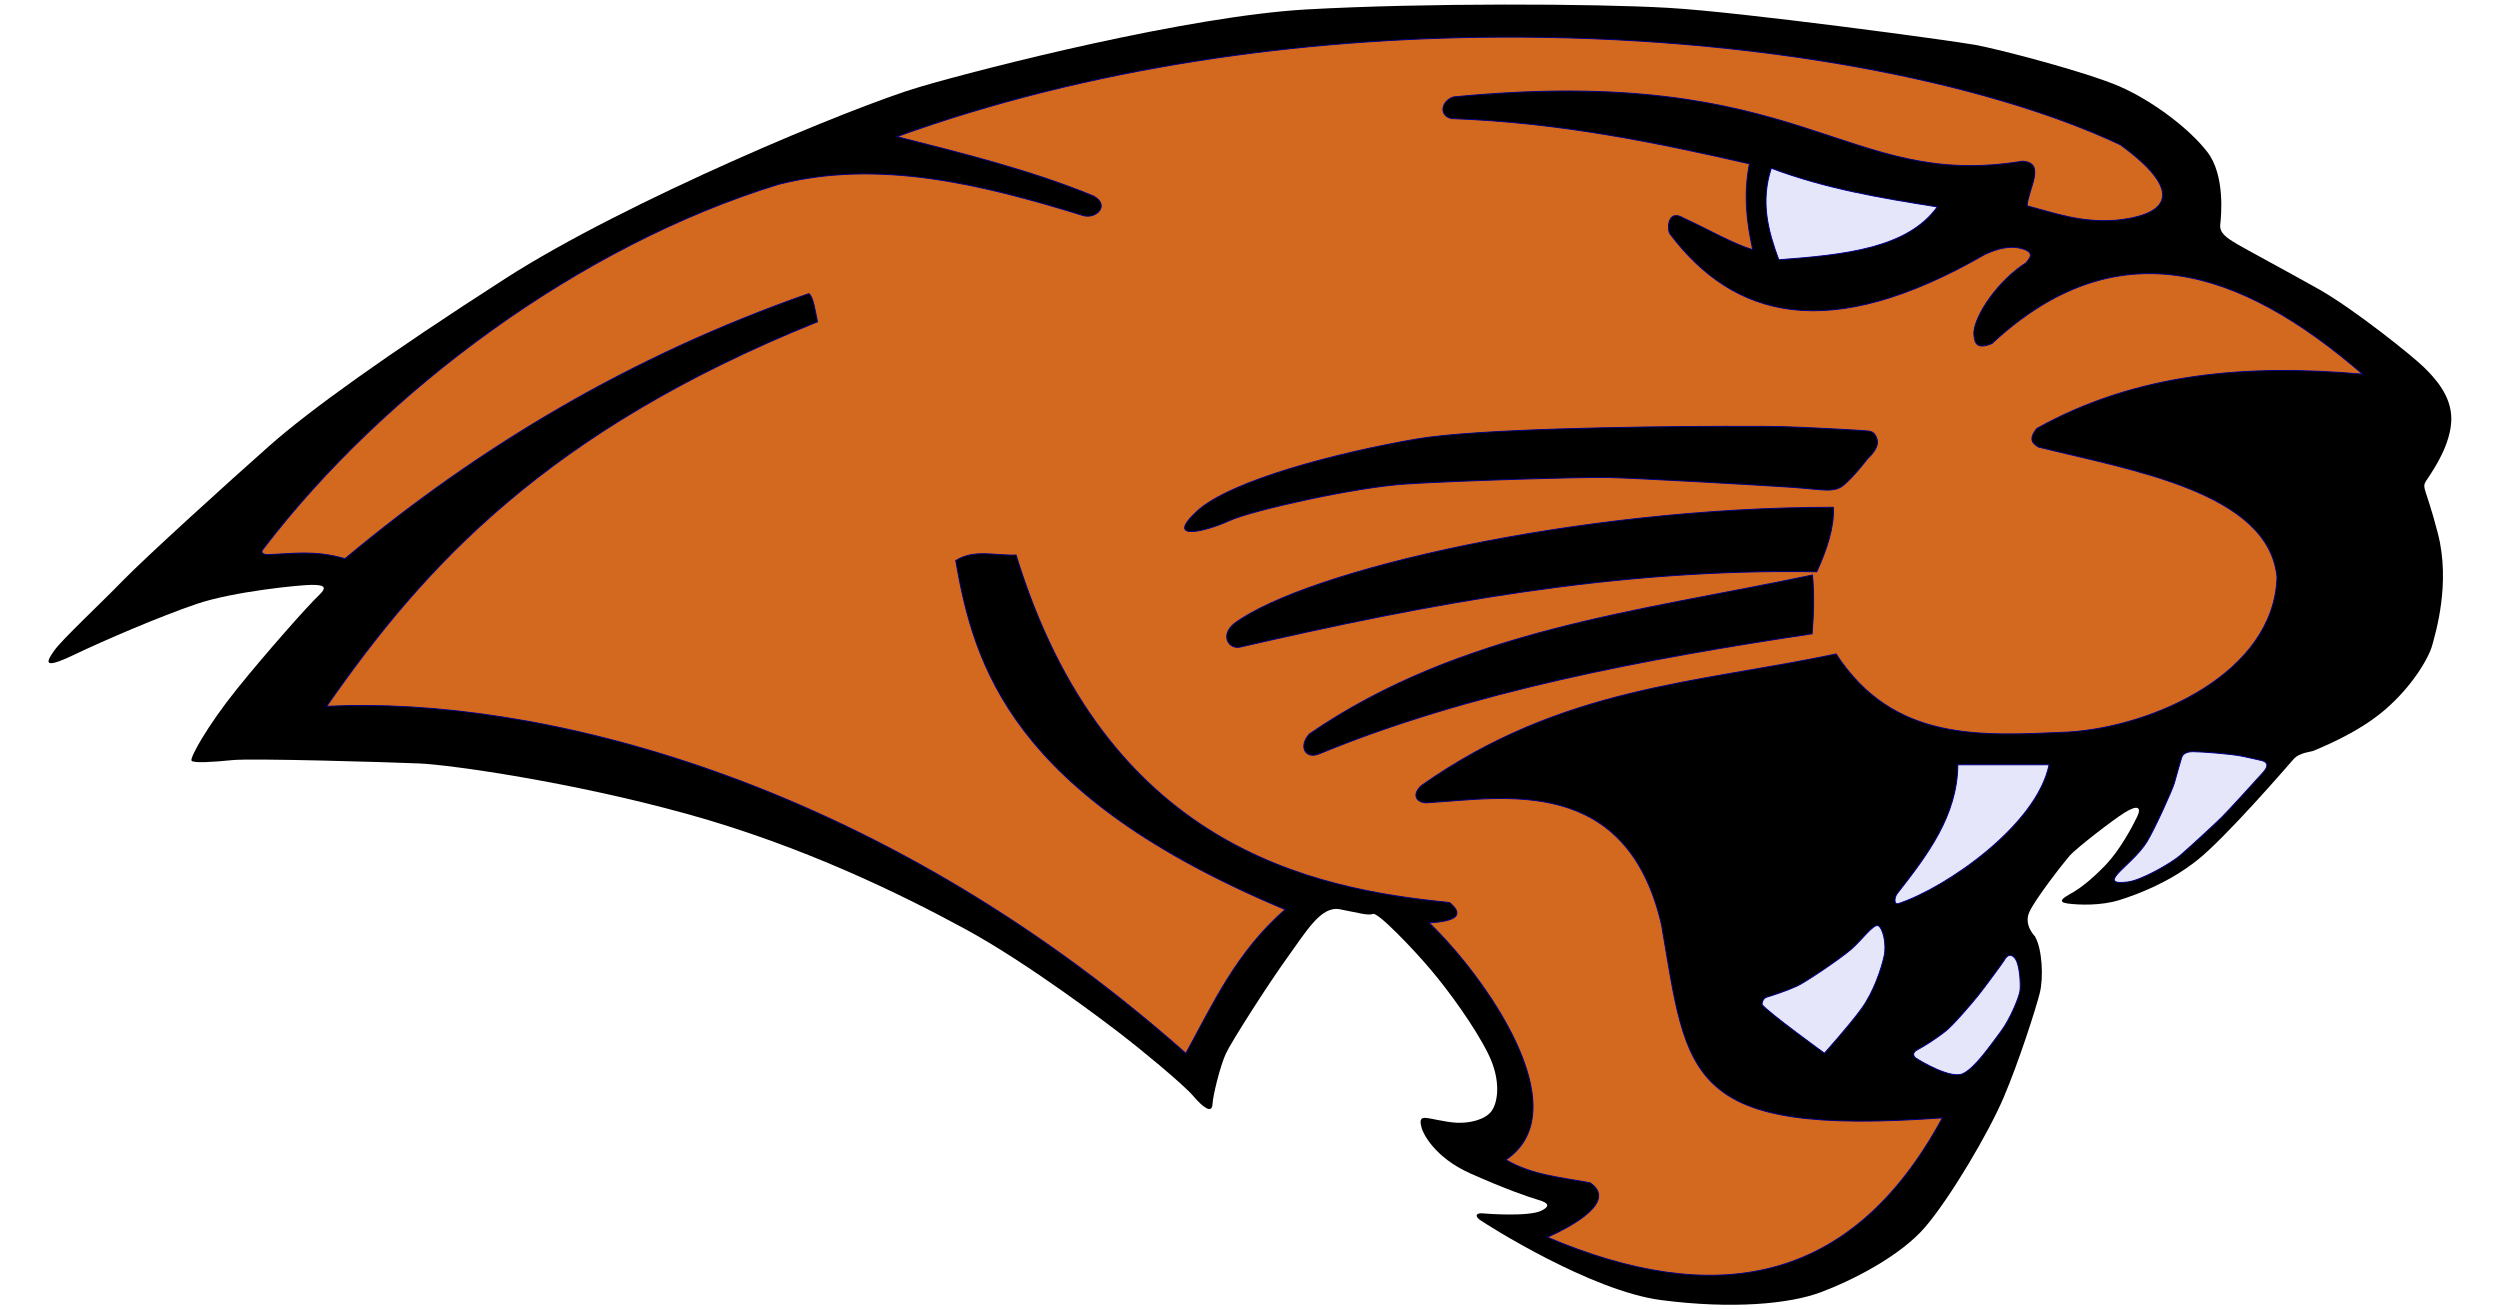 <?xml version="1.0" encoding="UTF-8" standalone="no"?>
<!-- Created with Inkscape (http://www.inkscape.org/) -->

<svg
   width="21in"
   height="11in"
   viewBox="0 0 21 11"
   version="1.1"
   id="svg1"
   xml:space="preserve"
   inkscape:version="1.4 (1:1.4+202410161351+e7c3feb100)"
   sodipodi:docname="oregon_panthers.svg"
   xmlns:inkscape="http://www.inkscape.org/namespaces/inkscape"
   xmlns:sodipodi="http://sodipodi.sourceforge.net/DTD/sodipodi-0.dtd"
   xmlns="http://www.w3.org/2000/svg"
   xmlns:svg="http://www.w3.org/2000/svg"><sodipodi:namedview
     id="namedview1"
     pagecolor="#ffffff"
     bordercolor="#999999"
     borderopacity="1"
     inkscape:showpageshadow="2"
     inkscape:pageopacity="0"
     inkscape:pagecheckerboard="0"
     inkscape:deskcolor="#d1d1d1"
     inkscape:document-units="in"
     inkscape:zoom="0.33406987"
     inkscape:cx="975.84378"
     inkscape:cy="951.89669"
     inkscape:window-width="1920"
     inkscape:window-height="958"
     inkscape:window-x="0"
     inkscape:window-y="32"
     inkscape:window-maximized="1"
     inkscape:current-layer="layer1" /><defs
     id="defs1" /><g
     inkscape:label="Layer 1"
     inkscape:groupmode="layer"
     id="layer1"><g
       id="g12"
       transform="translate(-1.5,-6.5)"><g
         id="g11"
         transform="translate(0.032,-0.024)"><path
           style="fill:#000000;fill-rule:evenodd;stroke:none;stroke-width:0.008;stroke-linecap:square;stroke-dasharray:none;paint-order:stroke markers fill"
           d="m 18.565,14.393 c 0,0 -0.102,-0.096 -0.05,-0.209 0.052,-0.113 0.289,-0.416 0.34,-0.474 0.051,-0.058 0.36,-0.299 0.463,-0.362 0.103,-0.063 0.143,-0.048 0.101,0.039 -0.043,0.087 -0.141,0.274 -0.263,0.402 -0.123,0.128 -0.219,0.2 -0.288,0.238 -0.069,0.039 -0.125,0.074 -0.029,0.087 0.096,0.012 0.277,0.019 0.434,-0.03 0.157,-0.05 0.413,-0.146 0.65,-0.333 0.237,-0.187 0.757,-0.788 0.81,-0.849 0.053,-0.06 0.148,-0.06 0.175,-0.074 0.027,-0.014 0.353,-0.136 0.59,-0.339 0.238,-0.203 0.374,-0.444 0.401,-0.546 0.027,-0.101 0.156,-0.518 0.047,-0.939 -0.109,-0.421 -0.144,-0.374 -0.086,-0.46 0.058,-0.086 0.195,-0.292 0.199,-0.495 0.004,-0.203 -0.144,-0.355 -0.23,-0.44 -0.086,-0.086 -0.589,-0.491 -0.889,-0.659 -0.3,-0.168 -0.592,-0.324 -0.678,-0.374 -0.086,-0.051 -0.152,-0.094 -0.144,-0.164 0.008,-0.07 0.043,-0.417 -0.109,-0.612 C 19.858,7.604 19.549,7.37 19.268,7.248 18.986,7.127 18.259,6.937 18.06,6.901 17.862,6.865 16.104,6.626 15.483,6.59 14.863,6.554 13.438,6.548 12.446,6.603 11.454,6.659 9.756,7.089 9.194,7.254 8.632,7.419 6.72,8.216 5.714,8.863 4.708,9.51 4.069,9.97 3.734,10.266 c -0.335,0.296 -1.05,0.945 -1.237,1.138 -0.187,0.193 -0.507,0.491 -0.573,0.584 -0.066,0.094 -0.105,0.165 0.16,0.039 0.265,-0.127 0.728,-0.325 1.036,-0.43 0.309,-0.105 0.871,-0.16 0.965,-0.16 0.094,0 0.143,0.011 0.061,0.088 -0.083,0.077 -0.441,0.48 -0.689,0.788 -0.248,0.309 -0.397,0.579 -0.38,0.601 0.017,0.022 0.182,0.011 0.342,-0.005 0.16,-0.017 1.312,0.017 1.571,0.028 0.259,0.011 1.273,0.154 2.249,0.424 0.976,0.27 1.805,0.678 2.335,0.966 0.53,0.288 1.185,0.787 1.317,0.889 0.133,0.101 0.514,0.413 0.6,0.514 0.086,0.101 0.158,0.15 0.162,0.07 0.004,-0.08 0.066,-0.324 0.111,-0.423 0.045,-0.099 0.353,-0.581 0.518,-0.81 0.165,-0.229 0.284,-0.435 0.441,-0.405 0.157,0.03 0.237,0.055 0.278,0.039 0.041,-0.017 0.345,0.301 0.491,0.475 0.146,0.173 0.364,0.472 0.477,0.7 0.113,0.228 0.08,0.415 0.025,0.485 -0.055,0.07 -0.183,0.099 -0.29,0.094 -0.107,-0.006 -0.222,-0.041 -0.269,-0.041 -0.047,0 -0.035,0.047 -0.025,0.086 0.01,0.039 0.103,0.244 0.407,0.38 0.304,0.136 0.499,0.201 0.557,0.218 0.058,0.018 0.146,0.043 0.043,0.095 -0.103,0.053 -0.456,0.027 -0.499,0.023 -0.043,-0.004 -0.068,0.019 -0.019,0.055 0.049,0.035 0.929,0.597 1.524,0.674 0.595,0.077 1.075,0.033 1.339,-0.066 0.265,-0.099 0.667,-0.303 0.876,-0.546 0.209,-0.243 0.535,-0.794 0.661,-1.091 0.127,-0.298 0.27,-0.744 0.303,-0.876 0.033,-0.132 0.02,-0.372 -0.039,-0.473 z"
           id="path7" /><path
           id="path1"
           style="fill:#d2691e;fill-rule:evenodd;stroke:#00008b;stroke-width:0.008;stroke-linecap:square;stroke-dasharray:none;paint-order:stroke markers fill"
           d="m 14.053,6.836 c -1.661,0.009 -3.439,0.253 -5.051,0.836 0.558,0.142 1.117,0.279 1.653,0.499 0.14,0.079 0.02,0.197 -0.091,0.163 C 9.702,8.067 8.843,7.861 8.01,8.072 6.339,8.584 4.693,9.81 3.685,11.128 c -0.032,0.035 -0.015,0.049 0.022,0.055 0.209,-0.006 0.401,-0.042 0.659,0.034 1.123,-0.938 2.4,-1.704 3.897,-2.227 0.039,0.033 0.052,0.146 0.072,0.237 -2.271,0.915 -3.305,2.053 -4.123,3.23 1.728,-0.087 4.584,0.582 7.217,2.915 0.23,-0.418 0.422,-0.847 0.834,-1.208 -2.304,-0.964 -2.613,-2.052 -2.767,-2.931 0.157,-0.099 0.337,-0.039 0.507,-0.047 0.751,2.447 2.472,2.804 3.641,2.919 0.128,0.106 0.054,0.158 -0.171,0.171 0.454,0.435 1.271,1.566 0.645,1.99 0.214,0.128 0.464,0.148 0.706,0.193 0.227,0.153 -0.129,0.355 -0.358,0.458 1.397,0.593 2.552,0.415 3.318,-1.003 -2.171,0.156 -2.139,-0.343 -2.359,-1.621 -0.292,-1.266 -1.324,-1.065 -1.951,-1.027 -0.084,0.014 -0.165,-0.049 -0.068,-0.142 1.183,-0.835 2.329,-0.861 3.485,-1.107 0.485,0.745 1.219,0.688 1.954,0.656 0.707,-0.044 1.726,-0.493 1.75,-1.301 -0.069,-0.713 -1.217,-0.897 -2.005,-1.093 -0.048,-0.03 -0.087,-0.065 -0.012,-0.156 0.845,-0.471 1.774,-0.541 2.736,-0.456 -1.034,-0.894 -2.07,-1.227 -3.114,-0.257 -0.138,0.057 -0.147,-0.014 -0.152,-0.09 0.008,-0.154 0.211,-0.445 0.44,-0.589 0.027,-0.037 0.068,-0.075 -0.008,-0.109 -0.109,-0.042 -0.223,-0.015 -0.339,0.039 -1.313,0.757 -2.109,0.537 -2.645,-0.172 -0.025,-0.03 -0.026,-0.218 0.116,-0.132 0.219,0.101 0.409,0.213 0.579,0.265 -0.049,-0.224 -0.08,-0.455 -0.028,-0.722 -0.787,-0.179 -1.585,-0.346 -2.502,-0.38 -0.113,-0.026 -0.083,-0.151 0.017,-0.182 2.966,-0.288 3.27,0.787 4.779,0.54 0.203,0.012 0.045,0.239 0.039,0.375 0.234,0.062 0.455,0.143 0.744,0.121 0.381,-0.036 0.636,-0.199 0.039,-0.634 C 18.13,7.2 16.188,6.824 14.053,6.836 Z m 1.891,3.269 c 0.247,-7.63e-4 0.425,4.63e-4 0.482,0.002 0.228,0.006 0.661,0.031 0.705,0.035 0.045,0.004 0.084,6e-6 0.105,0.074 0.021,0.074 -0.078,0.158 -0.078,0.158 l -2.1e-5,-2e-5 c 0,0 -0.111,0.146 -0.197,0.22 -0.086,0.074 -0.164,0.043 -0.448,0.023 -0.285,-0.019 -1.314,-0.078 -1.543,-0.082 -0.23,-0.004 -1.271,0.027 -1.695,0.055 -0.425,0.027 -1.294,0.222 -1.481,0.308 -0.187,0.086 -0.553,0.183 -0.273,-0.078 0.281,-0.261 1.189,-0.495 1.844,-0.608 0.491,-0.085 1.839,-0.105 2.579,-0.107 z m 0.925,0.68 c 0.007,0.169 -0.054,0.352 -0.14,0.542 -1.688,-0.03 -3.272,0.271 -4.837,0.631 -0.102,0.028 -0.178,-0.096 -0.058,-0.195 0.609,-0.452 2.904,-0.979 5.036,-0.978 z m -0.176,0.57 c 0.015,0.156 0.011,0.322 -0.003,0.493 -1.405,0.211 -2.872,0.486 -4.14,1.008 -0.114,0.049 -0.179,-0.058 -0.084,-0.166 1.275,-0.876 2.775,-1.03 4.227,-1.336 z" /><g
           id="g10"><path
             style="fill:#e6e6fa;fill-rule:evenodd;stroke:#00008b;stroke-width:0.008;stroke-linecap:square;stroke-dasharray:none;paint-order:stroke markers fill"
             d="m 16.346,7.937 c 0.465,0.175 0.93,0.251 1.395,0.325 -0.251,0.35 -0.785,0.403 -1.331,0.444 -0.089,-0.24 -0.156,-0.485 -0.063,-0.769 z"
             id="path2"
             sodipodi:nodetypes="cccc" /><path
             style="fill:#e6e6fa;fill-rule:evenodd;stroke:#00008b;stroke-width:0.008;stroke-linecap:square;stroke-dasharray:none;paint-order:stroke markers fill"
             d="m 17.914,12.948 h 0.766 c -0.103,0.508 -0.867,1.035 -1.265,1.166 -0.039,0.014 -0.035,-0.052 -0.011,-0.083 0.256,-0.327 0.506,-0.656 0.51,-1.083 z"
             id="path3"
             sodipodi:nodetypes="ccccc" /><path
             style="fill:#e6e6fa;fill-rule:evenodd;stroke:#00008b;stroke-width:0.008;stroke-linecap:square;stroke-dasharray:none;paint-order:stroke markers fill"
             d="m 16.269,14.963 c 0,0 0,-0.053 0.043,-0.064 0.043,-0.012 0.17,-0.055 0.247,-0.09 0.078,-0.035 0.37,-0.234 0.458,-0.31 0.088,-0.076 0.189,-0.218 0.228,-0.199 0.039,0.019 0.072,0.154 0.049,0.257 -0.023,0.103 -0.086,0.298 -0.191,0.442 -0.105,0.144 -0.31,0.372 -0.31,0.372 0,0 -0.476,-0.345 -0.524,-0.409 z"
             id="path4" /><path
             style="fill:#e6e6fa;fill-rule:evenodd;stroke:#00008b;stroke-width:0.008;stroke-linecap:square;stroke-dasharray:none;paint-order:stroke markers fill"
             d="m 17.555,15.407 c 0,0 -0.039,-0.035 0.021,-0.066 0.06,-0.031 0.17,-0.103 0.236,-0.156 0.066,-0.053 0.224,-0.238 0.275,-0.302 0.051,-0.064 0.21,-0.279 0.22,-0.298 0.01,-0.019 0.043,-0.064 0.086,-0.012 0.043,0.053 0.049,0.224 0.043,0.273 -0.006,0.049 -0.08,0.236 -0.164,0.347 -0.084,0.111 -0.212,0.3 -0.314,0.349 -0.101,0.049 -0.353,-0.101 -0.403,-0.134 z"
             id="path5" /><path
             style="fill:#e6e6fa;fill-rule:evenodd;stroke:#00008b;stroke-width:0.008;stroke-linecap:square;stroke-dasharray:none;paint-order:stroke markers fill"
             d="m 19.794,12.889 c 0,0 0.008,-0.051 0.092,-0.051 0.084,0 0.324,0.021 0.398,0.035 0.074,0.014 0.148,0.033 0.17,0.037 0.021,0.004 0.099,0.019 0.023,0.103 -0.076,0.084 -0.294,0.325 -0.353,0.382 -0.058,0.057 -0.279,0.261 -0.349,0.32 -0.07,0.058 -0.318,0.205 -0.438,0.218 -0.121,0.014 -0.131,-0.012 -0.08,-0.07 0.051,-0.058 0.181,-0.162 0.247,-0.271 0.066,-0.109 0.216,-0.44 0.23,-0.495 0.014,-0.055 0.06,-0.209 0.06,-0.209 z"
             id="path6" /></g></g></g></g></svg>
